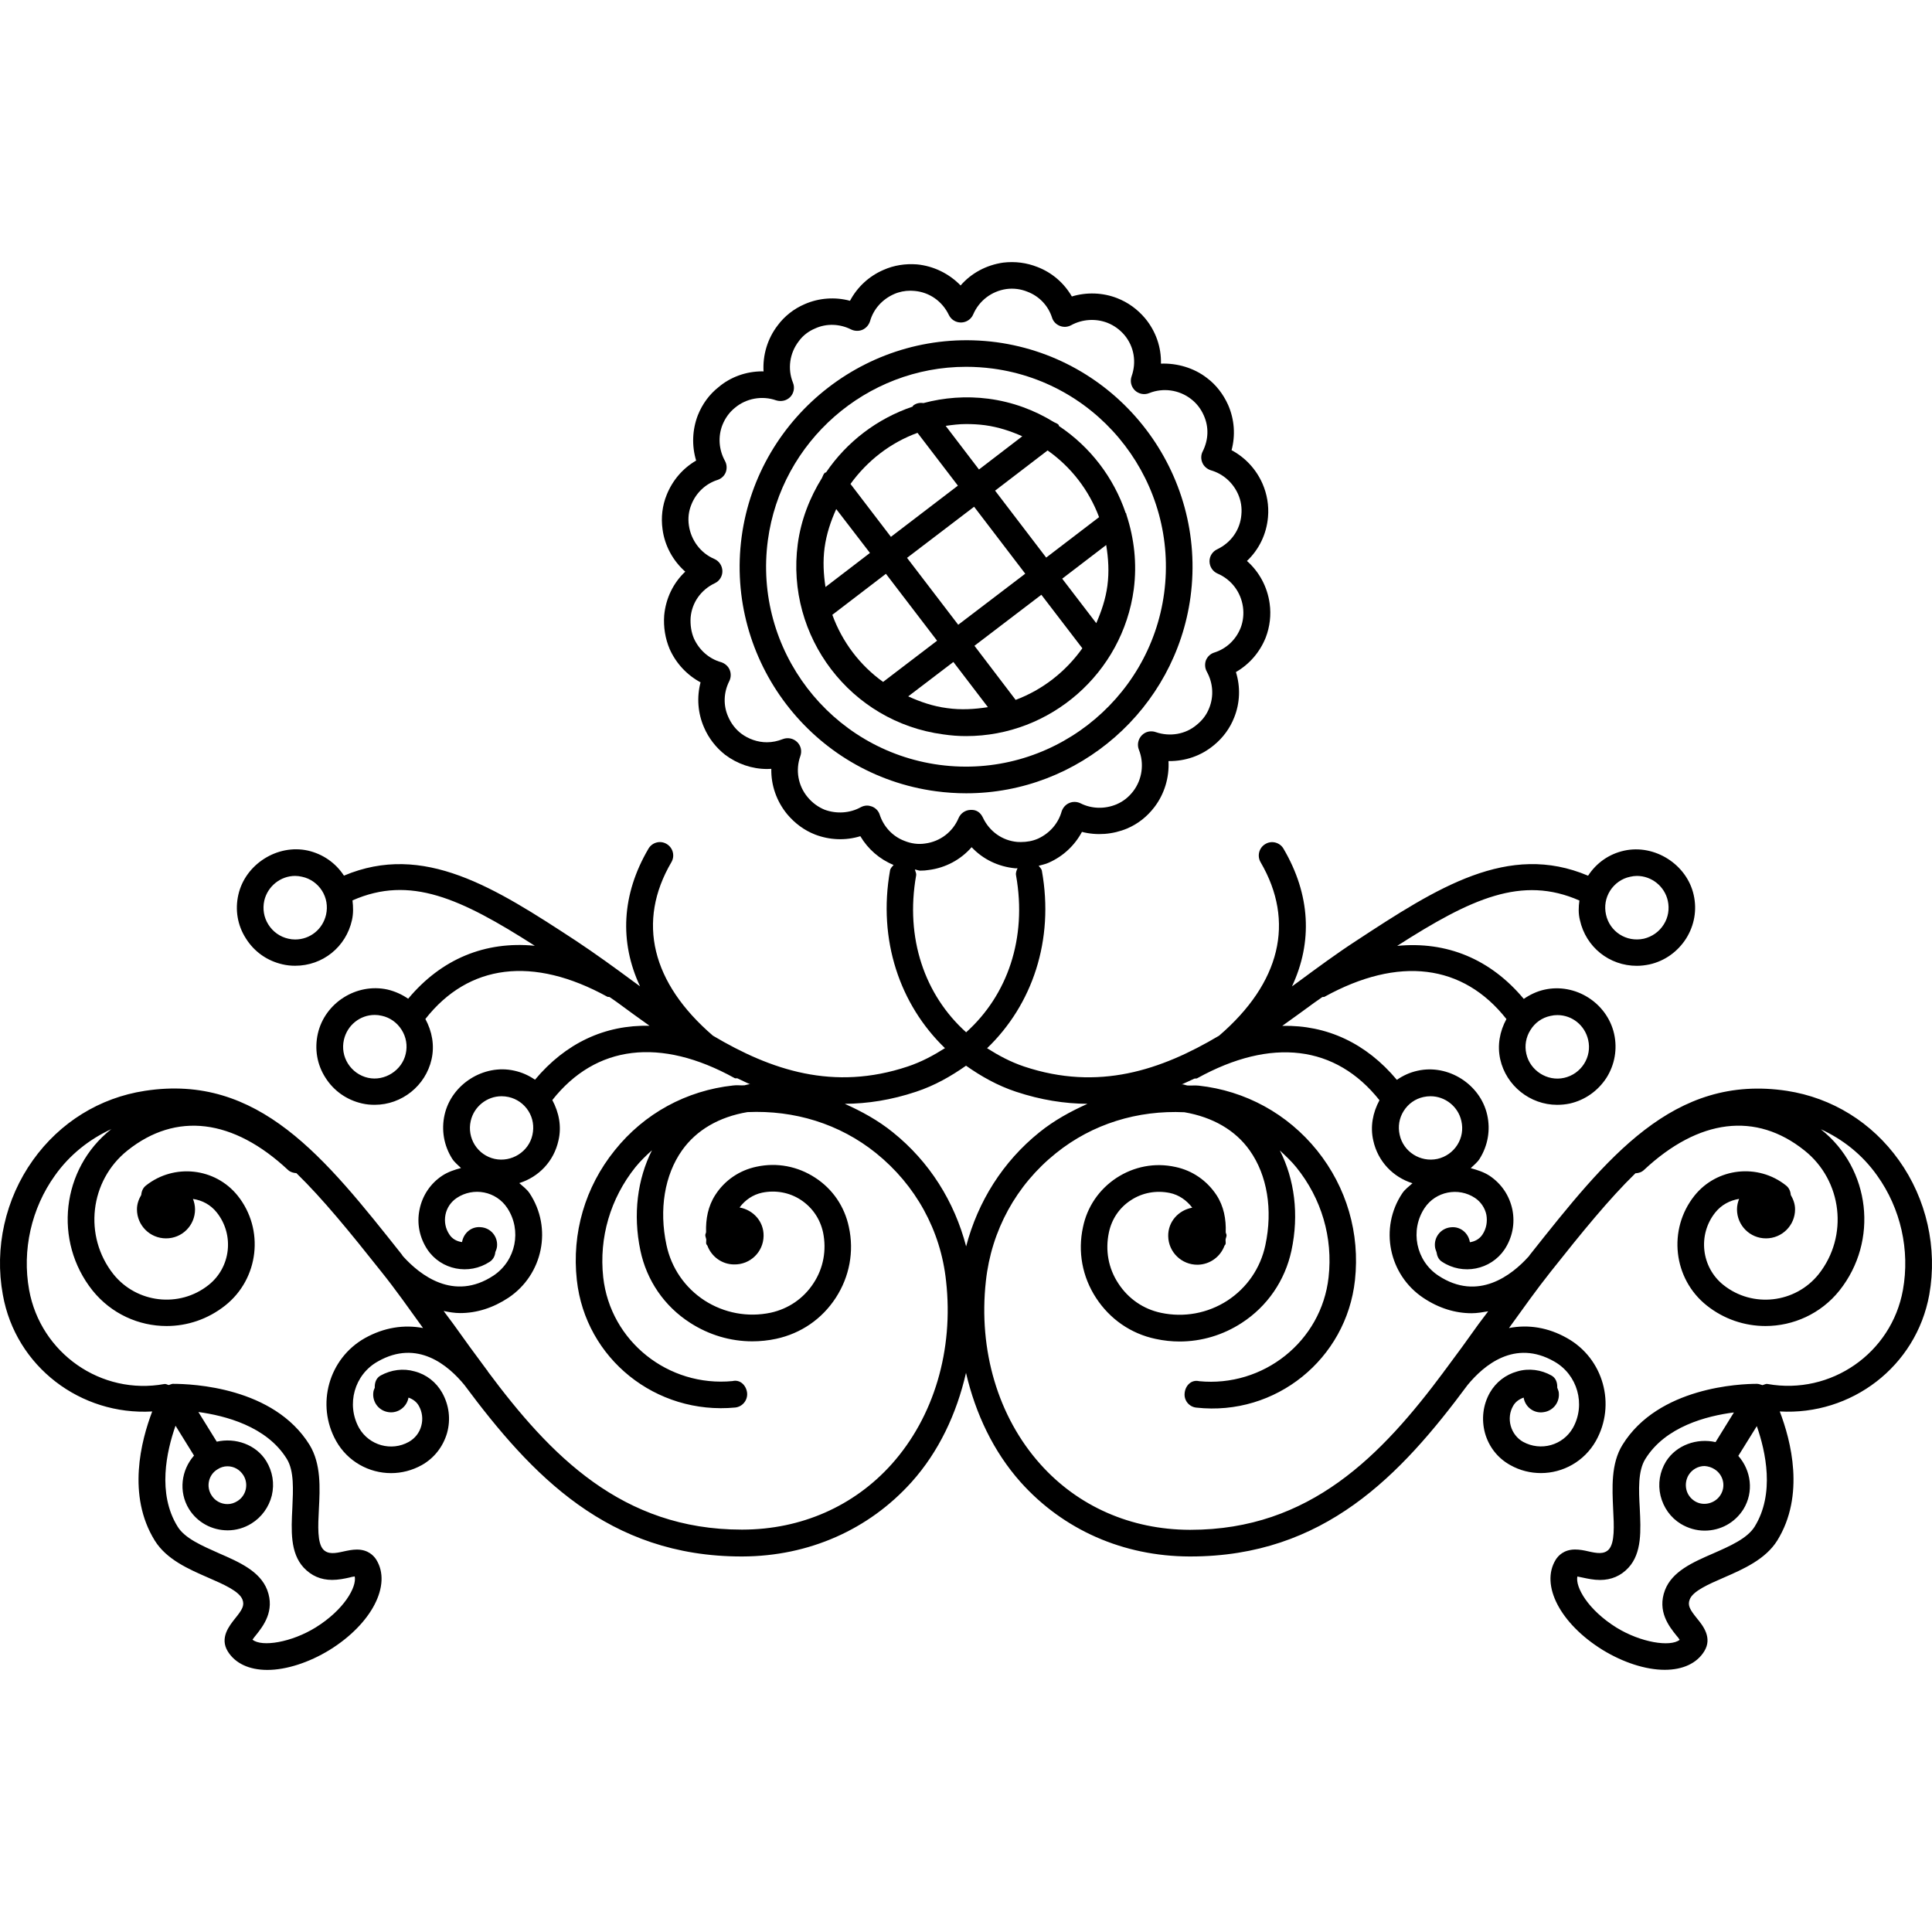 <?xml version="1.0" encoding="iso-8859-1"?>
<!-- Uploaded to: SVG Repo, www.svgrepo.com, Generator: SVG Repo Mixer Tools -->
<!DOCTYPE svg PUBLIC "-//W3C//DTD SVG 1.1//EN" "http://www.w3.org/Graphics/SVG/1.1/DTD/svg11.dtd">
<svg fill="#000000" version="1.1" id="Capa_1" xmlns="http://www.w3.org/2000/svg" xmlns:xlink="http://www.w3.org/1999/xlink" 
	 width="800px" height="800px" viewBox="0 0 196.115 196.115"
	 xml:space="preserve">
<g>
	<g>
		<path d="M192.751,117.77c-2.742-3.839-6.771-6.328-11.359-7.04c-11.544-1.745-18.262,6.767-26.082,16.628
			c-0.048,0.062-0.09,0.11-0.116,0.174c-0.006,0.005-0.011,0-0.016,0.005c-1.693,1.888-5.137,4.614-9.176,1.946
			c-2.273-1.503-2.896-4.599-1.393-6.861c1.123-1.688,3.438-2.141,5.12-1.018c0.586,0.391,1.008,1.013,1.15,1.703
			c0.126,0.701,0,1.419-0.396,2.01c-0.301,0.459-0.775,0.706-1.276,0.78c-0.143-0.929-0.96-1.614-1.904-1.519
			c-1.012,0.079-1.729,0.954-1.645,1.93c0.016,0.222,0.089,0.411,0.163,0.602c0.053,0.379,0.2,0.748,0.559,0.97
			c2.1,1.393,4.941,0.828,6.345-1.249c0.796-1.208,1.075-2.627,0.796-4.04c-0.301-1.429-1.103-2.626-2.32-3.443
			c-0.585-0.38-1.239-0.585-1.909-0.771c0.312-0.311,0.665-0.569,0.902-0.949c0.838-1.334,1.117-2.921,0.77-4.455
			c-0.69-3.106-3.966-5.189-7.077-4.482c-0.775,0.168-1.466,0.49-2.094,0.922c-3.101-3.712-7.103-5.579-11.633-5.479
			c1.097-0.78,2.173-1.561,3.238-2.342c0.284-0.211,0.563-0.379,0.827-0.58c0.074-0.026,0.143,0.011,0.217-0.026
			c7.535-4.16,14.069-3.333,18.473,2.257c-0.681,1.25-0.944,2.68-0.628,4.088c0.602,2.684,3.038,4.619,5.774,4.619
			c0.433,0,0.865-0.042,1.292-0.132c1.529-0.349,2.848-1.276,3.713-2.605c0.849-1.339,1.123-2.932,0.78-4.472
			c-0.717-3.153-3.939-5.179-7.071-4.482c-0.765,0.169-1.461,0.501-2.099,0.938c-3.381-4.05-7.826-5.872-12.852-5.381
			c7.535-4.828,12.661-7.172,18.499-4.606c-0.09,0.653-0.116,1.329,0.053,1.993c0.606,2.731,2.979,4.636,5.774,4.636
			c0.427,0,0.865-0.053,1.292-0.143c1.54-0.343,2.858-1.287,3.713-2.626c0.844-1.339,1.112-2.911,0.77-4.421
			c-0.69-3.111-3.971-5.184-7.062-4.499c-1.523,0.334-2.811,1.237-3.659,2.542c-8.101-3.433-15.309,1.205-23.588,6.64
			c-1.941,1.263-3.871,2.687-5.817,4.121c-0.216,0.152-0.438,0.321-0.653,0.475c2.114-4.501,1.872-9.321-0.854-13.967
			c-0.369-0.654-1.218-0.87-1.846-0.485c-0.644,0.372-0.859,1.205-0.485,1.846c3.533,6.049,2.004,12.264-4.213,17.61
			c-5.896,3.502-12.245,5.643-19.781,3.133c-1.387-0.464-2.607-1.123-3.768-1.861c4.596-4.414,6.826-10.974,5.561-18.006
			c-0.037-0.211-0.2-0.341-0.327-0.512c0.333-0.103,0.707-0.164,1.028-0.319c1.461-0.644,2.632-1.751,3.365-3.122
			c1.519,0.388,3.127,0.264,4.588-0.345c1.091-0.464,2.02-1.195,2.763-2.165c1.034-1.35,1.524-3.029,1.435-4.678
			c1.725,0.021,3.327-0.546,4.609-1.613c0.923-0.752,1.64-1.73,2.062-2.819c0.591-1.477,0.644-3.09,0.174-4.606
			c1.351-0.778,2.421-1.994,3.027-3.509c0.411-1.076,0.564-2.271,0.396-3.452c-0.232-1.69-1.061-3.219-2.305-4.316
			c1.213-1.145,1.982-2.7,2.136-4.438c0.11-1.184-0.101-2.365-0.559-3.412c-0.644-1.464-1.751-2.653-3.138-3.394
			c0.405-1.506,0.295-3.119-0.349-4.593c-0.495-1.102-1.233-2.051-2.136-2.726c-1.323-1.034-3.037-1.529-4.683-1.466
			c0.042-1.656-0.512-3.283-1.613-4.609c-0.781-0.92-1.725-1.606-2.832-2.038c-1.461-0.572-3.096-0.625-4.599-0.172
			c-0.791-1.36-1.999-2.415-3.496-2.992c-1.103-0.433-2.263-0.588-3.479-0.443c-1.705,0.245-3.232,1.065-4.318,2.318
			c-1.166-1.2-2.731-1.972-4.417-2.138c-1.195-0.093-2.365,0.092-3.415,0.562c-1.469,0.633-2.655,1.737-3.396,3.132
			c-1.521-0.412-3.158-0.288-4.582,0.334c-1.118,0.475-2.075,1.237-2.756,2.16c-1.041,1.35-1.534,3.029-1.437,4.683
			c-0.042-0.014-0.103-0.014-0.129-0.014c-1.64,0-3.23,0.572-4.448,1.611c-0.907,0.712-1.632,1.69-2.091,2.84
			c-0.567,1.474-0.633,3.093-0.174,4.606c-1.342,0.777-2.392,1.988-2.99,3.478c-0.443,1.084-0.588,2.299-0.422,3.488
			c0.221,1.685,1.06,3.207,2.307,4.309c-1.221,1.149-1.978,2.711-2.139,4.445c-0.087,1.182,0.108,2.354,0.557,3.417
			c0.656,1.463,1.764,2.637,3.135,3.375c-0.398,1.505-0.285,3.132,0.359,4.59c0.464,1.079,1.208,2.036,2.138,2.764
			c1.237,0.931,2.742,1.442,4.258,1.442c0.143,0,0.298-0.006,0.427-0.016c-0.037,1.659,0.535,3.298,1.616,4.612
			c0.783,0.928,1.743,1.637,2.829,2.057c1.464,0.562,3.083,0.633,4.591,0.168c0.778,1.311,1.948,2.333,3.375,2.921
			c-0.143,0.172-0.335,0.335-0.364,0.583c-1.242,7.029,0.994,13.592,5.58,18.011c-1.166,0.738-2.386,1.398-3.776,1.862
			c-7.538,2.515-13.877,0.374-19.778-3.128c-6.217-5.347-7.76-11.566-4.213-17.615c0.372-0.644,0.158-1.464-0.485-1.846
			c-0.638-0.385-1.469-0.169-1.849,0.485c-2.721,4.638-2.958,9.466-0.852,13.966c-0.216-0.158-0.438-0.316-0.654-0.475
			c-1.943-1.439-3.876-2.837-5.822-4.129c-8.271-5.421-15.485-10.043-23.58-6.631c-0.839-1.29-2.139-2.196-3.657-2.542
			c-3.093-0.69-6.37,1.387-7.063,4.488c-0.346,1.516-0.09,3.098,0.767,4.427c0.844,1.35,2.16,2.277,3.72,2.631
			c0.422,0.101,0.854,0.143,1.276,0.143h0.005c2.803,0,5.163-1.914,5.767-4.638c0.15-0.667,0.129-1.337,0.053-1.996
			c5.849-2.576,10.969-0.211,18.507,4.606c-5.034-0.493-9.476,1.326-12.857,5.376c-0.617-0.427-1.334-0.754-2.101-0.934
			c-3.132-0.686-6.357,1.34-7.069,4.482c-0.346,1.551-0.087,3.133,0.777,4.472c0.849,1.34,2.165,2.258,3.715,2.611
			c0.427,0.1,0.849,0.137,1.279,0.137c2.761,0,5.173-1.94,5.774-4.619c0.319-1.414,0.053-2.832-0.627-4.093
			c4.385-5.59,10.924-6.412,18.473-2.257c0.082,0.037,0.143,0,0.216,0.026c0.287,0.2,0.562,0.374,0.828,0.575
			c1.052,0.785,2.138,1.561,3.238,2.346c-4.53-0.11-8.519,1.757-11.63,5.475c-0.62-0.433-1.324-0.749-2.097-0.918
			c-3.108-0.701-6.386,1.382-7.079,4.478c-0.346,1.54-0.074,3.127,0.772,4.461c0.237,0.369,0.59,0.638,0.896,0.944
			c-0.659,0.174-1.311,0.385-1.912,0.78c-1.197,0.796-2.014,2.015-2.299,3.438c-0.293,1.413,0,2.837,0.788,4.039
			c1.397,2.094,4.235,2.647,6.344,1.255c0.345-0.231,0.525-0.58,0.562-0.976c0.087-0.189,0.153-0.385,0.174-0.596
			c0.087-0.996-0.644-1.872-1.659-1.936c-0.944-0.09-1.732,0.586-1.896,1.514c-0.517-0.074-0.994-0.316-1.284-0.775
			c-0.396-0.585-0.535-1.303-0.396-2.009c0.143-0.707,0.562-1.308,1.145-1.698c1.698-1.129,4.002-0.686,5.126,1.018
			c1.5,2.263,0.88,5.342-1.393,6.861c-4.039,2.668-7.485-0.074-9.176-1.946c0,0-0.005,0-0.005-0.005
			c-0.048-0.063-0.093-0.116-0.119-0.174c-7.825-9.861-14.531-18.404-26.087-16.628c-4.596,0.702-8.625,3.201-11.362,7.03
			c-2.813,3.938-3.931,8.912-3.061,13.668c1.3,7.314,7.92,12.271,15.164,11.85c-1.128,2.969-2.581,8.517,0.259,13.104
			c1.194,1.925,3.451,2.905,5.437,3.771c1.535,0.67,3.127,1.36,3.462,2.215c0.237,0.617-0.037,1.05-0.756,1.936
			c-0.578,0.738-1.577,1.956-0.728,3.333c0.752,1.213,2.17,1.877,4.013,1.877c1.912,0,4.221-0.743,6.312-2.024
			c4.287-2.653,6.328-6.608,4.751-9.16c-0.243-0.385-0.815-1.034-1.967-1.034c-0.454,0-0.912,0.095-1.35,0.19
			c-0.83,0.189-1.587,0.326-2.072-0.201c-0.614-0.669-0.53-2.394-0.443-4.07c0.113-2.162,0.237-4.614-0.949-6.55
			c-3.636-5.864-11.913-6.191-13.869-6.191c-0.011,0-0.021,0-0.026,0c-0.129,0.011-0.264,0.09-0.393,0.122
			c-0.143-0.027-0.287-0.133-0.438-0.105c-6.431,1.176-12.572-3.133-13.737-9.545c-0.73-4.045,0.227-8.279,2.613-11.612
			c1.5-2.12,3.499-3.687,5.75-4.726c-0.016,0.021-0.047,0.032-0.071,0.048c-5.01,3.992-5.848,11.333-1.856,16.343
			c1.907,2.367,4.693,3.606,7.517,3.606c2.099,0,4.19-0.686,5.957-2.088c3.422-2.722,3.99-7.726,1.263-11.138
			c-2.278-2.843-6.441-3.301-9.305-1.044c-0.314,0.242-0.458,0.591-0.485,0.96c-0.253,0.432-0.438,0.912-0.438,1.466
			c0,1.629,1.318,2.947,2.953,2.947c1.643,0,2.943-1.318,2.943-2.947c0-0.375-0.084-0.744-0.211-1.055
			c0.931,0.132,1.793,0.585,2.42,1.376c1.793,2.257,1.432,5.559-0.831,7.356c-2.961,2.362-7.307,1.851-9.666-1.097
			c-3.051-3.855-2.416-9.487,1.434-12.557c4.936-3.938,10.726-3.227,16.297,1.983c0.237,0.222,0.557,0.301,0.849,0.321
			c2.661,2.59,5.411,5.959,8.601,9.982c1.458,1.814,2.824,3.761,4.25,5.738c-1.938-0.364-3.953-0.063-5.906,1.028
			c-3.673,2.072-4.981,6.75-2.917,10.436c1.176,2.094,3.346,3.265,5.582,3.265c1.065,0,2.139-0.27,3.127-0.822
			c1.242-0.702,2.144-1.852,2.55-3.238c0.393-1.397,0.211-2.843-0.498-4.108c-0.599-1.06-1.587-1.846-2.779-2.156
			c-1.173-0.338-2.394-0.169-3.473,0.422c-0.458,0.264-0.606,0.749-0.583,1.233c-0.061,0.138-0.122,0.274-0.142,0.428
			c-0.146,0.996,0.535,1.908,1.529,2.051c0.965,0.148,1.866-0.521,2.035-1.477c0.443,0.158,0.815,0.422,1.047,0.834
			c0.351,0.616,0.443,1.35,0.248,2.046c-0.182,0.686-0.63,1.255-1.258,1.613c-1.77,0.997-4.029,0.364-5.049-1.402
			c-1.332-2.39-0.485-5.432,1.906-6.761c4.008-2.283,7.151,0.396,8.786,2.395c6.805,9.148,14.586,17.402,28.128,17.402
			c0.034,0,0.071,0,0.108,0c6.713-0.027,12.804-2.711,17.157-7.558c2.753-3.074,4.564-6.913,5.519-11.079
			c0.973,4.166,2.787,7.989,5.532,11.079c4.34,4.857,10.431,7.536,17.144,7.558c0.037,0,0.068,0,0.111,0
			c13.558,0,21.325-8.232,28.134-17.413c1.64-1.993,4.782-4.662,8.78-2.384c2.373,1.329,3.237,4.377,1.903,6.75
			c-1.013,1.771-3.259,2.395-5.052,1.413c-0.612-0.343-1.061-0.928-1.255-1.613c-0.195-0.696-0.111-1.43,0.247-2.046
			c0.232-0.412,0.617-0.676,1.061-0.834c0.158,0.971,1.06,1.641,2.035,1.477c0.997-0.137,1.677-1.055,1.524-2.051
			c-0.026-0.153-0.105-0.29-0.147-0.433c0.021-0.49-0.127-0.976-0.586-1.234c-1.044-0.585-2.288-0.765-3.47-0.416
			c-1.187,0.327-2.167,1.091-2.779,2.151c-0.712,1.255-0.875,2.711-0.501,4.103c0.391,1.397,1.292,2.547,2.558,3.249
			c0.991,0.559,2.067,0.816,3.122,0.816c2.236,0,4.403-1.186,5.579-3.264c2.067-3.681,0.771-8.358-2.916-10.431
			c-1.925-1.092-3.939-1.408-5.906-1.028c1.429-1.978,2.816-3.935,4.25-5.738c3.186-4.018,5.923-7.377,8.586-9.972
			c0.321-0.011,0.622-0.105,0.864-0.332c5.569-5.21,11.364-5.928,16.295-1.983c3.855,3.069,4.488,8.701,1.445,12.551
			c-2.368,2.964-6.713,3.465-9.672,1.103c-2.252-1.798-2.626-5.1-0.833-7.351c0.628-0.791,1.503-1.24,2.426-1.388
			c-0.132,0.333-0.216,0.686-0.216,1.061c0,1.629,1.312,2.947,2.942,2.947c1.635,0,2.953-1.318,2.953-2.947
			c0-0.554-0.185-1.019-0.438-1.466c-0.026-0.364-0.169-0.718-0.485-0.96c-2.848-2.273-7.029-1.793-9.292,1.044
			c-2.727,3.428-2.157,8.432,1.244,11.138c1.757,1.402,3.866,2.088,5.965,2.088c2.811,0,5.621-1.233,7.515-3.606
			c3.992-5.026,3.153-12.351-1.861-16.338c-0.026-0.031-0.053-0.042-0.085-0.053c2.273,1.028,4.267,2.6,5.77,4.726
			c2.389,3.333,3.343,7.567,2.615,11.612c-1.154,6.412-7.309,10.688-13.731,9.545c-0.19-0.043-0.349,0.078-0.533,0.115
			c-0.189-0.062-0.385-0.132-0.564-0.132c-1.64,0-9.998,0.306-13.637,6.191c-1.187,1.914-1.044,4.382-0.949,6.544
			c0.09,1.683,0.174,3.401-0.443,4.076c-0.484,0.518-1.229,0.386-2.072,0.195c-0.438-0.105-0.896-0.189-1.35-0.189
			c-1.149,0-1.725,0.648-1.967,1.039c-1.577,2.562,0.464,6.491,4.756,9.149c2.1,1.286,4.388,2.024,6.308,2.024
			c1.851,0,3.264-0.664,4.013-1.877c0.85-1.371-0.121-2.595-0.728-3.333c-0.712-0.886-0.986-1.318-0.743-1.936
			c0.321-0.849,1.908-1.54,3.448-2.209c1.988-0.865,4.245-1.856,5.438-3.771c2.837-4.588,1.387-10.136,0.253-13.1
			c7.245,0.417,13.848-4.54,15.177-11.85C196.685,126.688,195.566,121.704,192.751,117.77z M157.376,103.125
			c0.237-0.058,0.475-0.084,0.712-0.084c1.493,0,2.79,1.028,3.128,2.531c0.189,0.828,0.042,1.688-0.417,2.415
			c-0.464,0.728-1.182,1.234-2.025,1.424c-1.724,0.391-3.47-0.754-3.839-2.446c-0.189-0.817-0.042-1.683,0.417-2.405
			C155.815,103.806,156.532,103.305,157.376,103.125z M163.44,90.414c0.465-0.723,1.182-1.237,2.025-1.413
			c0.232-0.056,0.47-0.087,0.701-0.087c1.482,0,2.811,1.052,3.133,2.531c0.179,0.815,0.042,1.685-0.411,2.392
			c-0.459,0.741-1.182,1.245-2.021,1.448c-1.803,0.39-3.475-0.738-3.844-2.444C162.834,92.001,162.982,91.137,163.44,90.414z
			 M33.1,92.84c-0.334,1.484-1.621,2.526-3.138,2.526c-0.231,0-0.472-0.026-0.698-0.082c-0.847-0.188-1.569-0.707-2.03-1.448
			c-0.454-0.722-0.588-1.577-0.409-2.402c0.335-1.464,1.651-2.521,3.133-2.521c0.232,0,0.469,0.032,0.707,0.087
			c0.836,0.176,1.556,0.69,2.02,1.413C33.142,91.137,33.287,92.001,33.1,92.84z M41.187,106.959
			c-0.366,1.688-2.138,2.827-3.833,2.447c-0.846-0.189-1.566-0.707-2.03-1.435c-0.459-0.728-0.604-1.587-0.414-2.421
			c0.335-1.481,1.635-2.525,3.125-2.525c0.24,0,0.478,0.026,0.715,0.084c0.841,0.18,1.561,0.696,2.024,1.435
			C41.231,105.271,41.376,106.131,41.187,106.959z M29.118,148.098c0.752,1.223,0.639,3.132,0.557,4.988
			c-0.113,2.236-0.237,4.541,1.155,6.043c0.773,0.823,1.73,1.245,2.879,1.245c0.648,0,1.252-0.127,1.743-0.237
			c0.189-0.053,0.374-0.095,0.556-0.116c0.221,1.06-1.063,3.375-3.963,5.179c-2.457,1.519-5.468,2.015-6.415,1.239
			c0.108-0.143,0.232-0.327,0.335-0.438c0.741-0.923,1.967-2.468,1.16-4.604c-0.733-1.908-2.84-2.831-4.891-3.723
			c-1.701-0.76-3.483-1.514-4.21-2.721c-2.075-3.349-1.118-7.631-0.206-10.23l1.877,3.032c-1.294,1.471-1.592,3.654-0.517,5.415
			c0.847,1.366,2.329,2.173,3.937,2.173c0.852,0,1.685-0.242,2.413-0.696c1.036-0.643,1.767-1.66,2.064-2.842
			c0.285-1.219,0.079-2.437-0.562-3.491c-1.034-1.683-3.138-2.404-5.028-1.972l-1.864-3.012
			C22.812,143.699,27.067,144.76,29.118,148.098z M23.083,148.841c0.667,0,1.263,0.338,1.624,0.912
			c0.269,0.428,0.351,0.949,0.237,1.445c-0.118,0.495-0.422,0.917-0.854,1.181c-0.301,0.19-0.641,0.301-0.997,0.301
			c-0.67,0-1.282-0.337-1.632-0.912c-0.562-0.891-0.285-2.078,0.612-2.615C22.384,148.946,22.735,148.841,23.083,148.841z
			 M144.493,111.357c0.237-0.053,0.475-0.079,0.723-0.079c1.477,0,2.811,1.05,3.127,2.521c0.19,0.828,0.053,1.683-0.406,2.41
			c-0.464,0.738-1.191,1.239-2.024,1.429c-1.725,0.375-3.465-0.722-3.834-2.446c-0.189-0.834-0.053-1.688,0.406-2.416
			C142.943,112.048,143.649,111.542,144.493,111.357z M89.302,82.709c-0.113-0.385-0.417-0.694-0.789-0.838
			c-0.156-0.058-0.335-0.098-0.501-0.098c-0.227,0-0.454,0.066-0.659,0.179c-1.081,0.593-2.436,0.686-3.641,0.243
			c-0.657-0.269-1.247-0.696-1.722-1.269c-0.984-1.168-1.253-2.761-0.752-4.163c0.185-0.514,0.071-1.065-0.327-1.447
			c-0.385-0.369-0.947-0.485-1.458-0.288c-0.514,0.201-1.044,0.319-1.605,0.319c-0.944,0-1.872-0.33-2.607-0.881
			c-0.578-0.442-1.016-1.015-1.313-1.69c-0.527-1.16-0.479-2.489,0.103-3.639c0.179-0.356,0.19-0.789,0.034-1.155
			c-0.153-0.364-0.482-0.638-0.854-0.762c-1.237-0.341-2.236-1.237-2.771-2.41c-0.274-0.641-0.382-1.393-0.335-2.12
			c0.127-1.514,1.039-2.813,2.452-3.488c0.482-0.222,0.783-0.715,0.772-1.236c-0.01-0.541-0.335-1.016-0.814-1.227
			c-1.393-0.588-2.371-1.901-2.587-3.404c-0.108-0.738-0.021-1.445,0.253-2.115c0.475-1.205,1.458-2.123,2.652-2.502
			c0.382-0.124,0.696-0.409,0.841-0.789c0.134-0.367,0.113-0.789-0.087-1.15c-0.62-1.128-0.717-2.462-0.253-3.644
			c0.282-0.701,0.714-1.297,1.276-1.746c1.139-0.955,2.748-1.252,4.179-0.749c0.522,0.155,1.057,0.037,1.435-0.349
			c0.358-0.377,0.472-0.949,0.271-1.439c-0.567-1.39-0.351-3.003,0.593-4.219c0.401-0.562,0.984-1.015,1.675-1.3
			c1.144-0.52,2.494-0.467,3.639,0.113c0.351,0.171,0.788,0.182,1.139,0.032c0.369-0.164,0.644-0.475,0.772-0.86
			c0.351-1.242,1.237-2.23,2.437-2.763c0.535-0.237,1.092-0.346,1.685-0.346l0.387,0.021c1.519,0.129,2.819,1.042,3.489,2.428
			c0.227,0.482,0.699,0.778,1.231,0.778c0.011,0,0.024,0,0.029,0c0.532-0.011,1.01-0.335,1.213-0.81
			c0.606-1.413,1.88-2.371,3.375-2.587c0.738-0.098,1.466,0,2.146,0.277c1.197,0.458,2.104,1.418,2.489,2.634
			c0.115,0.372,0.411,0.686,0.791,0.831c0.385,0.153,0.791,0.122,1.154-0.074c1.107-0.606,2.474-0.701,3.665-0.243
			c0.686,0.269,1.266,0.696,1.735,1.242c0.986,1.182,1.239,2.742,0.732,4.185c-0.179,0.501-0.058,1.052,0.333,1.437
			c0.379,0.361,0.954,0.485,1.455,0.274c1.408-0.562,3.027-0.334,4.224,0.588c0.564,0.427,1.013,0.994,1.313,1.679
			c0.532,1.189,0.479,2.468-0.11,3.652c-0.185,0.345-0.195,0.777-0.037,1.145c0.147,0.361,0.475,0.643,0.849,0.767
			c1.234,0.351,2.247,1.237,2.779,2.429c0.29,0.654,0.406,1.36,0.332,2.106c-0.126,1.511-1.044,2.819-2.452,3.489
			c-0.485,0.227-0.791,0.717-0.78,1.237c0.011,0.54,0.332,1.015,0.812,1.226c1.418,0.609,2.373,1.886,2.584,3.396
			c0.1,0.723,0.016,1.458-0.232,2.102c-0.485,1.231-1.461,2.138-2.679,2.521c-0.38,0.113-0.696,0.411-0.85,0.788
			c-0.132,0.369-0.11,0.799,0.096,1.16c0.622,1.137,0.722,2.458,0.247,3.663c-0.258,0.675-0.68,1.242-1.266,1.716
			c-1.144,0.983-2.747,1.237-4.16,0.752c-0.507-0.18-1.055-0.066-1.439,0.335c-0.359,0.382-0.48,0.949-0.285,1.442
			c0.564,1.403,0.338,3.035-0.575,4.221c-0.453,0.596-1.018,1.039-1.682,1.324c-1.187,0.501-2.526,0.475-3.665-0.098
			c-0.354-0.177-0.791-0.188-1.14-0.032c-0.369,0.15-0.648,0.475-0.774,0.847c-0.343,1.239-1.234,2.236-2.399,2.771
			c-0.549,0.242-1.134,0.345-1.757,0.345l-0.348-0.01c-1.526-0.135-2.824-1.063-3.488-2.463c-0.227-0.485-0.62-0.825-1.247-0.789
			c-0.535,0.01-1.01,0.335-1.221,0.82c-0.599,1.427-1.878,2.389-3.391,2.59c-0.702,0.11-1.426,0.016-2.138-0.277
			C90.615,84.896,89.702,83.928,89.302,82.709z M92.996,88.863c0.037-0.221-0.082-0.403-0.129-0.599
			c0.177,0.011,0.356,0.114,0.546,0.114c0.312,0,0.604-0.021,0.896-0.071c1.685-0.221,3.217-1.046,4.319-2.31
			c1.149,1.227,2.705,1.98,4.438,2.144c0.09,0.005,0.147-0.01,0.222-0.01c-0.101,0.237-0.206,0.469-0.148,0.738
			c1.129,6.367-0.861,12.137-5.067,15.918C93.866,101.006,91.867,95.236,92.996,88.863z M92.996,110.819
			c1.88-0.622,3.531-1.566,5.065-2.642c1.524,1.075,3.19,2.02,5.068,2.642c2.547,0.844,4.94,1.213,7.261,1.229
			c-1.719,0.771-3.38,1.677-4.883,2.89c-3.715,2.99-6.246,7.035-7.436,11.581c-1.187-4.546-3.715-8.591-7.436-11.581
			c-1.506-1.218-3.169-2.125-4.881-2.89C88.049,112.032,90.457,111.668,92.996,110.819z M47.781,113.794
			c0.324-1.466,1.648-2.516,3.127-2.516c0.248,0,0.485,0.026,0.723,0.079c0.828,0.185,1.55,0.69,2.009,1.418
			c0.459,0.729,0.594,1.582,0.406,2.426c-0.369,1.715-2.133,2.812-3.839,2.437c-0.833-0.185-1.556-0.69-2.02-1.429
			C47.744,115.497,47.591,114.627,47.781,113.794z M90.517,148.619c-3.823,4.271-9.192,6.64-15.143,6.65c-0.032,0-0.058,0-0.09,0
			c-12.15,0-19.43-7.541-25.782-16.074c-0.005-0.016,0-0.031-0.005-0.042c-0.026-0.031-0.058-0.063-0.089-0.1
			c-1.152-1.546-2.286-3.096-3.399-4.667c-0.324-0.433-0.646-0.865-0.976-1.309c0.562,0.116,1.105,0.211,1.68,0.211
			c1.667,0,3.33-0.517,4.907-1.561c3.499-2.347,4.472-7.082,2.139-10.6c-0.285-0.422-0.686-0.707-1.047-1.033
			c1.97-0.617,3.515-2.205,3.979-4.335c0.33-1.403,0.056-2.821-0.625-4.093c4.406-5.59,10.966-6.401,18.494-2.235
			c0.098,0.063,0.19,0,0.298,0.031c0.443,0.2,0.875,0.433,1.324,0.612c-0.034,0-0.071-0.032-0.103-0.021
			c-0.168,0.021-0.334,0.084-0.514,0.116c-0.383,0.026-0.762-0.037-1.145,0.016c-4.751,0.517-9.023,2.837-12.021,6.587
			c-3.009,3.729-4.369,8.405-3.845,13.162c0.875,7.989,8.04,13.711,16.087,12.941c0.738-0.085,1.273-0.749,1.197-1.492
			c-0.084-0.738-0.691-1.382-1.479-1.192c-6.5,0.628-12.398-4.019-13.126-10.536c-0.438-4.039,0.728-7.994,3.262-11.169
			c0.512-0.628,1.089-1.192,1.685-1.72c-1.469,2.916-1.946,6.497-1.173,10.173c0.638,3.037,2.426,5.653,5.044,7.335
			c1.912,1.234,4.092,1.883,6.317,1.883c0.799,0,1.627-0.084,2.426-0.258c2.516-0.544,4.649-2.01,6.049-4.166
			c1.387-2.137,1.872-4.693,1.326-7.178c-0.432-2.072-1.64-3.854-3.412-5.004c-1.772-1.16-3.884-1.572-5.972-1.118
			c-1.727,0.363-3.225,1.382-4.174,2.863c-0.741,1.145-0.979,2.452-0.937,3.775c-0.016,0.111-0.079,0.195-0.079,0.312
			c0,0.137,0.069,0.264,0.093,0.406c0.021,0.158-0.034,0.321,0.005,0.479c0.016,0.074,0.09,0.116,0.113,0.169
			c0.409,1.107,1.464,1.909,2.706,1.914c1.64,0.037,2.979-1.266,3-2.89c0.029-1.466-1.047-2.642-2.439-2.89
			c0.562-0.76,1.35-1.303,2.289-1.503c1.366-0.28,2.776-0.032,3.942,0.738c1.165,0.774,1.948,1.925,2.246,3.296
			c0.367,1.787,0.042,3.617-0.968,5.152c-1.002,1.545-2.542,2.6-4.34,2.995c-2.333,0.495-4.725,0.042-6.724-1.239
			c-1.999-1.303-3.37-3.302-3.865-5.633c-0.772-3.606-0.19-7.108,1.582-9.607c1.474-2.078,3.773-3.396,6.637-3.882
			c4.746-0.211,9.336,1.171,13.052,4.161c4.028,3.248,6.565,7.842,7.111,12.983C96.819,137.05,94.799,143.826,90.517,148.619z
			 M120.837,155.29c-0.032,0-0.063,0-0.09,0c-5.948-0.021-11.316-2.378-15.14-6.66c-4.301-4.804-6.305-11.58-5.532-18.583
			c0.557-5.143,3.08-9.751,7.108-12.983c3.713-2.995,8.321-4.383,13.047-4.161c2.848,0.49,5.168,1.804,6.634,3.887
			c1.771,2.5,2.352,6.001,1.582,9.608c-0.496,2.331-1.867,4.329-3.865,5.632c-1.999,1.287-4.393,1.729-6.724,1.234
			c-1.799-0.375-3.338-1.445-4.34-2.99c-1.013-1.535-1.335-3.365-0.955-5.163c0.285-1.36,1.065-2.526,2.236-3.28
			c1.176-0.775,2.578-1.012,3.939-0.738c0.938,0.195,1.719,0.749,2.288,1.498c-1.392,0.248-2.468,1.424-2.441,2.89
			c0.026,1.624,1.366,2.927,3.006,2.9c1.239-0.026,2.294-0.817,2.705-1.925c0.026-0.068,0.101-0.1,0.111-0.174
			c0.042-0.153-0.017-0.316,0.005-0.475c0.021-0.137,0.095-0.27,0.095-0.411c0-0.111-0.068-0.2-0.084-0.306
			c0.047-1.324-0.19-2.637-0.934-3.776c-0.965-1.466-2.447-2.499-4.171-2.858c-2.104-0.464-4.209-0.042-5.976,1.107
			c-1.771,1.166-2.979,2.933-3.406,4.994c-0.549,2.505-0.068,5.058,1.323,7.188c1.397,2.146,3.533,3.639,6.049,4.166
			c0.797,0.174,1.624,0.264,2.426,0.264c2.221,0,4.403-0.643,6.317-1.888c2.601-1.688,4.388-4.298,5.042-7.33
			c0.791-3.681,0.311-7.262-1.176-10.178c0.58,0.549,1.176,1.092,1.682,1.725c2.553,3.169,3.718,7.119,3.265,11.158
			c-0.728,6.519-6.64,11.175-13.131,10.542c-0.807-0.195-1.408,0.459-1.477,1.197c-0.095,0.754,0.459,1.418,1.197,1.486
			c8.047,0.887,15.214-4.936,16.089-12.93c0.522-4.762-0.839-9.43-3.839-13.168c-3.006-3.729-7.277-6.07-12.029-6.587
			c-0.385-0.042-0.759,0.011-1.144-0.016c-0.175-0.026-0.333-0.105-0.512-0.116c-0.037,0-0.068,0.032-0.111,0.032
			c0.448-0.19,0.881-0.411,1.324-0.606c0.116-0.037,0.205,0.016,0.306-0.048c7.525-4.161,14.059-3.354,18.494,2.236
			c-0.681,1.255-0.955,2.689-0.628,4.097c0.464,2.12,2.01,3.713,3.977,4.33c-0.358,0.332-0.775,0.617-1.044,1.033
			c-2.331,3.502-1.371,8.253,2.141,10.6c1.577,1.055,3.254,1.562,4.904,1.562c0.564,0,1.112-0.101,1.683-0.195
			c-0.333,0.442-0.654,0.859-0.981,1.303c-1.107,1.561-2.235,3.111-3.386,4.646c-0.031,0.048-0.068,0.079-0.1,0.111
			c-0.006,0.016,0,0.031-0.006,0.036C140.248,147.729,132.986,155.29,120.837,155.29z M178.111,154.969
			c-0.754,1.207-2.51,1.973-4.213,2.721c-2.052,0.892-4.161,1.814-4.889,3.724c-0.807,2.136,0.416,3.681,1.16,4.604
			c0.11,0.121,0.248,0.295,0.332,0.438c-0.954,0.754-3.95,0.274-6.412-1.239c-2.911-1.814-4.192-4.124-3.972-5.189
			c0.164,0.032,0.349,0.08,0.56,0.116c0.49,0.105,1.092,0.237,1.74,0.237c1.149,0,2.125-0.422,2.879-1.239
			c1.393-1.503,1.261-3.817,1.155-6.043c-0.105-1.856-0.195-3.771,0.559-4.989c2.041-3.306,6.238-4.382,8.997-4.735l-1.862,3.012
			c-1.882-0.428-3.971,0.29-5.025,1.956c-0.644,1.05-0.849,2.289-0.559,3.491c0.295,1.197,1.013,2.215,2.057,2.853
			c0.738,0.443,1.566,0.686,2.415,0.686c1.619,0,3.08-0.807,3.939-2.172c1.081-1.762,0.785-3.935-0.517-5.416l1.877-3.021
			C179.229,147.338,180.184,151.62,178.111,154.969z M174.035,149.137c0.896,0.553,1.176,1.729,0.611,2.615
			c-0.537,0.865-1.734,1.182-2.62,0.622c-0.428-0.274-0.738-0.686-0.85-1.191c-0.11-0.496-0.031-1.019,0.237-1.461
			c0.349-0.56,0.96-0.907,1.624-0.907C173.387,148.841,173.74,148.946,174.035,149.137z"/>
		<path d="M98.076,74.72c8.56,0,15.873-6.407,17.013-14.908c0.337-2.608,0.042-5.142-0.728-7.507
			c-0.037-0.063-0.011-0.146-0.063-0.211c-0.011-0.011-0.021-0.011-0.032-0.021c-1.223-3.607-3.596-6.71-6.771-8.828
			c-0.021-0.04-0.006-0.077-0.026-0.103c-0.121-0.163-0.332-0.205-0.501-0.303c-1.967-1.21-4.198-2.046-6.64-2.365
			c-2.283-0.295-4.509-0.113-6.597,0.443c-0.354-0.058-0.726,0.01-1.028,0.248c-0.042,0.032-0.037,0.098-0.074,0.113
			c-3.596,1.221-6.666,3.565-8.78,6.677c-0.029,0.021-0.065,0-0.103,0.021c-0.164,0.13-0.206,0.335-0.303,0.53
			c-1.237,1.991-2.133,4.258-2.463,6.716c-1.242,9.397,5.363,18.069,14.752,19.322C96.555,74.667,97.314,74.72,98.076,74.72z
			 M96.139,71.88c-1.416-0.182-2.716-0.63-3.947-1.192l4.585-3.493l3.505,4.588C98.926,71.994,97.552,72.081,96.139,71.88z
			 M103.097,71.045l-4.182-5.493l6.792-5.178l4.161,5.432C108.17,68.191,105.828,70.019,103.097,71.045z M97.267,63.419
			l-5.194-6.792l6.808-5.189l5.191,6.797L97.267,63.419z M112.41,59.461c-0.18,1.35-0.606,2.592-1.129,3.797l-3.459-4.517
			l4.466-3.417C112.51,56.669,112.6,58.04,112.41,59.461z M111.566,52.495l-5.369,4.105l-5.188-6.795l5.331-4.082
			C108.734,47.409,110.548,49.769,111.566,52.495z M98.066,43.045c0.638,0,1.278,0.032,1.927,0.119
			c1.351,0.185,2.587,0.593,3.778,1.123l-4.397,3.37l-3.38-4.428C96.674,43.132,97.359,43.045,98.066,43.045z M93.135,43.937
			l4.1,5.36l-6.8,5.197l-4.103-5.369C88.039,46.766,90.388,44.936,93.135,43.937z M83.701,55.612c0.19-1.405,0.627-2.71,1.184-3.937
			l3.423,4.454l-4.514,3.457C83.593,58.277,83.524,56.973,83.701,55.612z M84.489,62.409l5.44-4.163l5.194,6.792l-5.482,4.182
			C87.282,67.53,85.489,65.159,84.489,62.409z"/>
		<path d="M98.082,80.526c11.443,0,21.23-8.575,22.766-19.937c1.682-12.551-7.151-24.149-19.699-25.851
			c-12.717-1.679-24.197,7.373-25.864,19.744C73.6,67.042,82.454,78.636,95.01,80.32C96.041,80.458,97.066,80.526,98.082,80.526z
			 M77.945,54.839c1.35-10.033,10.001-17.605,20.121-17.605c0.896,0,1.803,0.061,2.71,0.179
			c11.085,1.484,18.879,11.729,17.392,22.811c-1.466,10.918-11.591,18.905-22.802,17.418C84.273,76.152,76.461,65.924,77.945,54.839
			z"/>
	</g>
</g>
</svg>